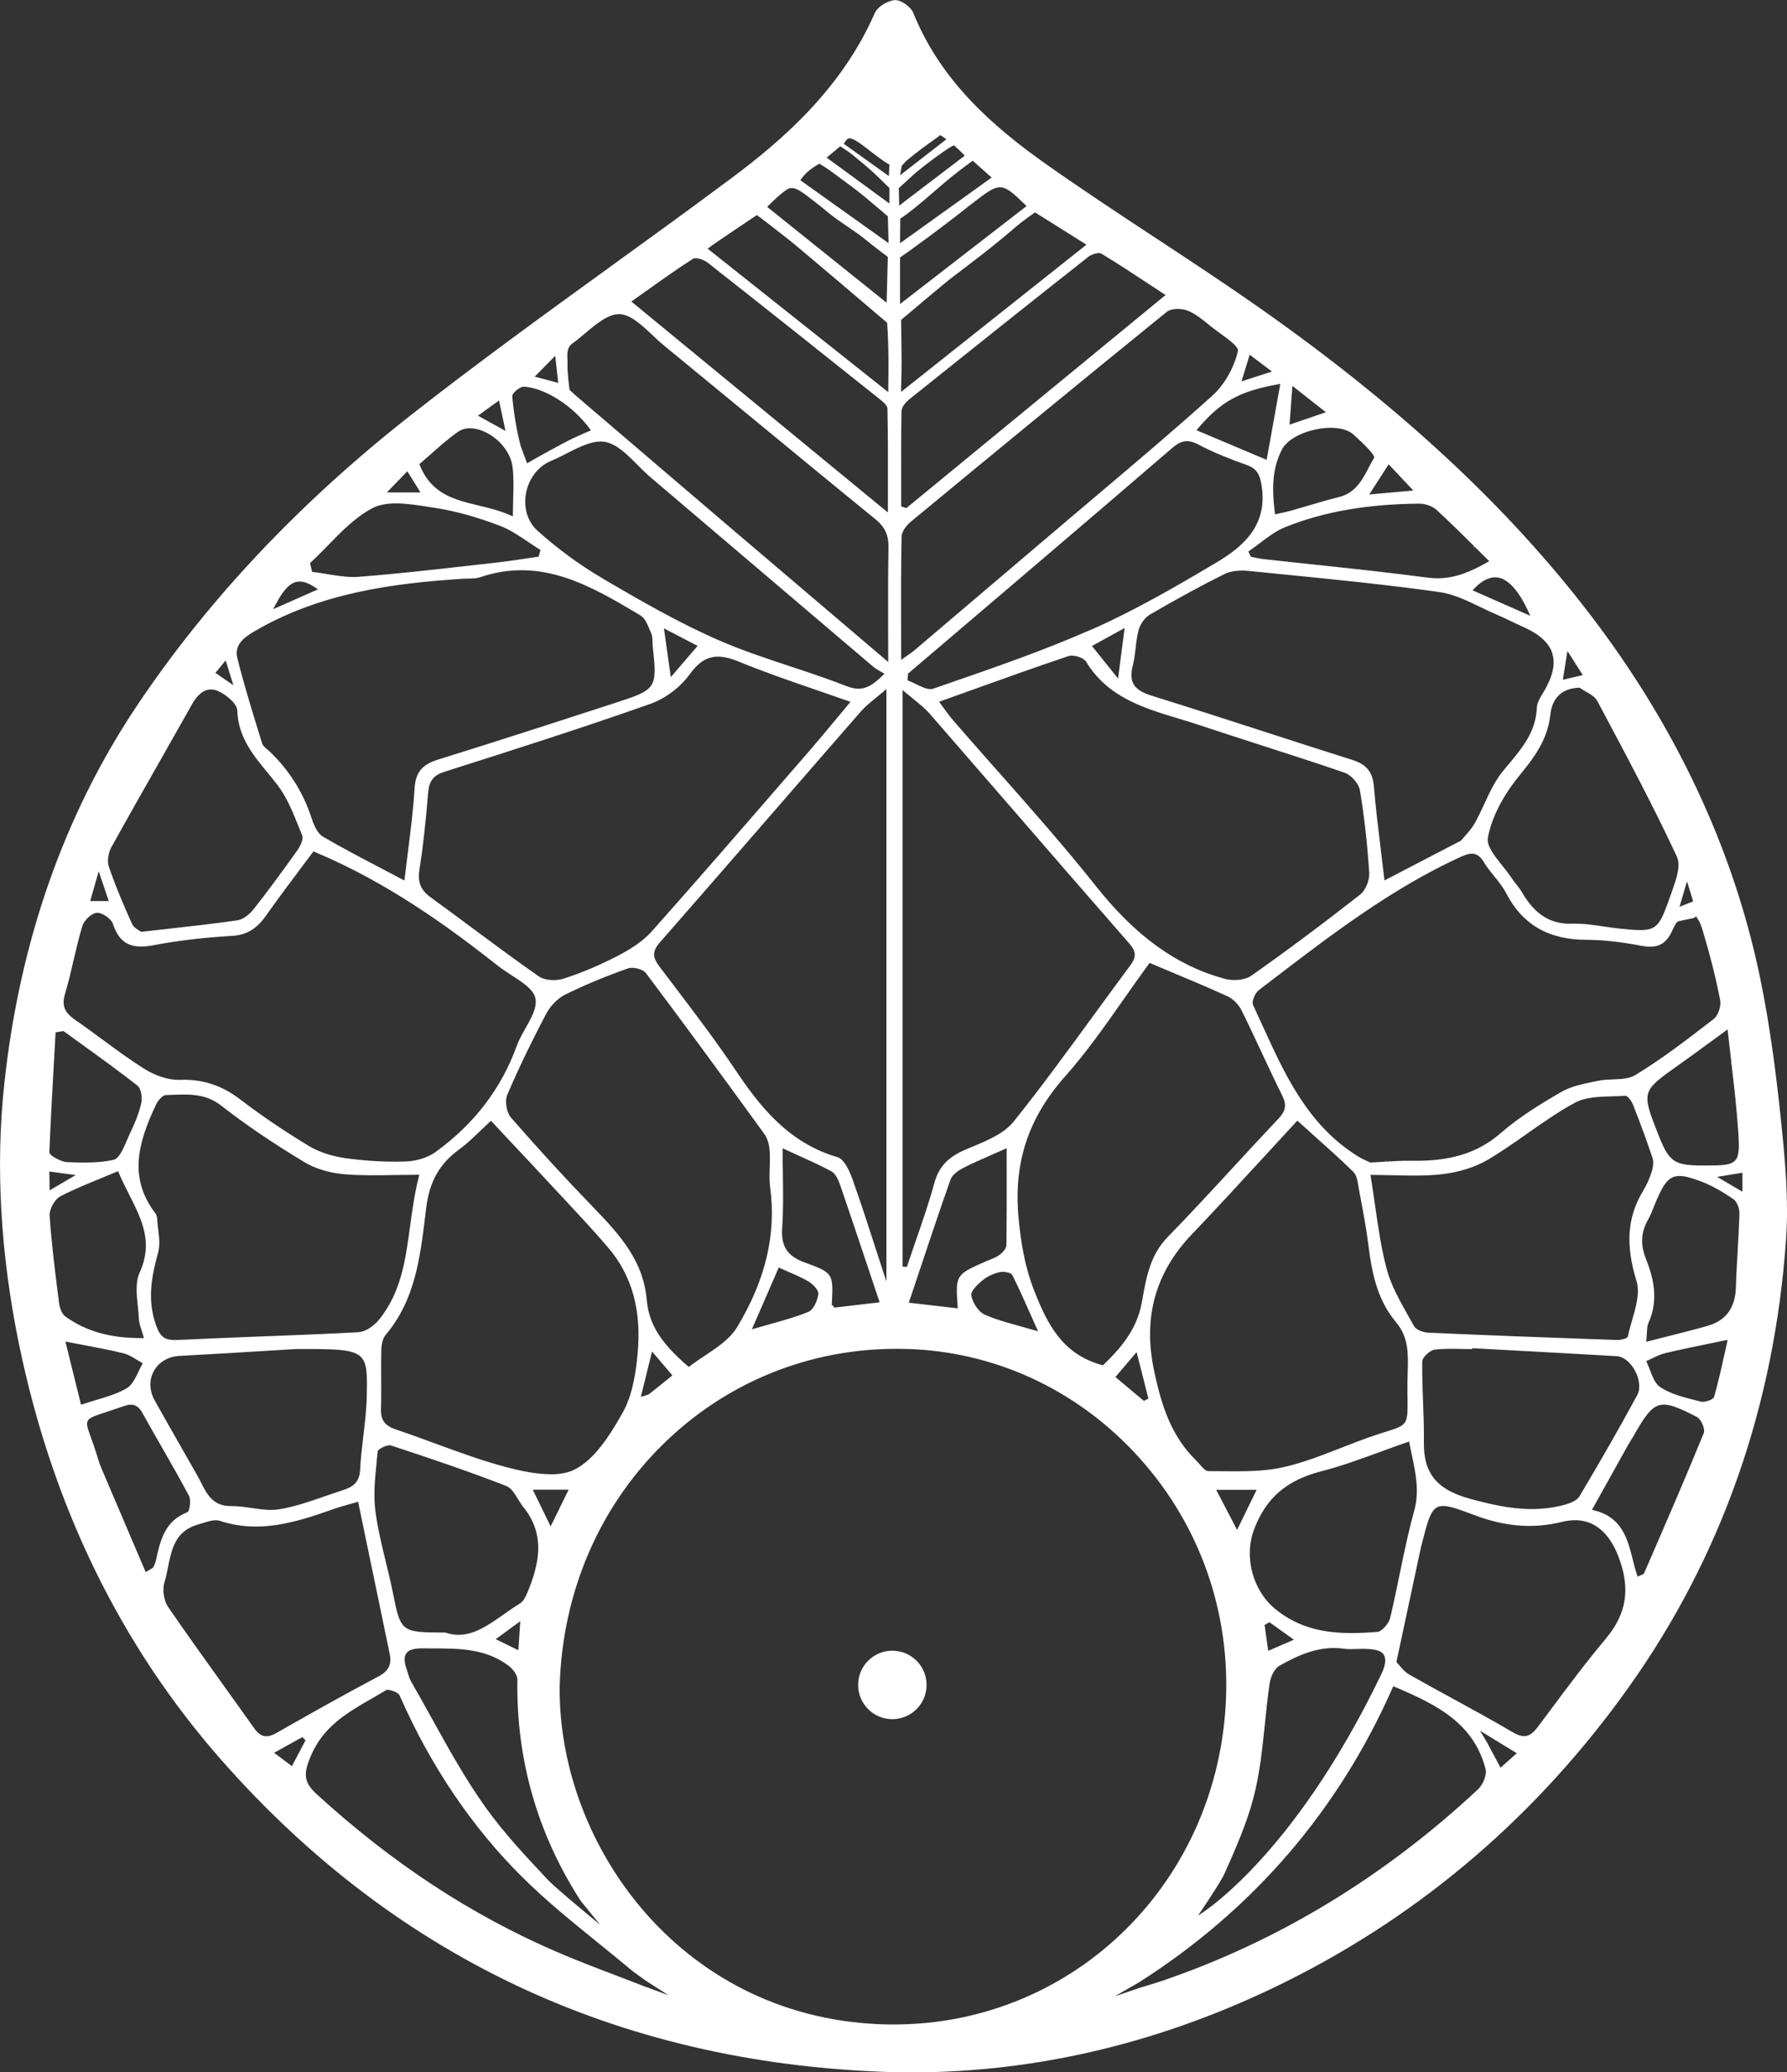 <?xml version="1.0" encoding="UTF-8"?>
<svg id="Camada_2" data-name="Camada 2" xmlns="http://www.w3.org/2000/svg" viewBox="0 0 472.51 547.82">
  <rect x="0" y="0" width="472.51" height="547.82" fill="#333333" stroke="none"/>
  <defs>
    <style>
      .cls-1 {
        fill: #fff;
        stroke-width: 0px;
      }
    </style>
  </defs>
  <g id="Camada_1-2" data-name="Camada 1">
    <g>
      <g>
        <polygon class="cls-1" points="415.08 159.87 415.08 159.87 415.08 159.87 415.08 159.87"/>
        <polygon class="cls-1" points="254.98 45.18 254.98 45.18 254.98 45.18 254.98 45.18"/>
        <polygon class="cls-1" points="379.83 313.95 379.83 313.95 379.83 313.95 379.83 313.95"/>
        <polygon class="cls-1" points="102.84 139.64 102.84 139.64 102.84 139.64 102.84 139.64"/>
        <polygon class="cls-1" points="130.03 115.54 130.03 115.54 130.03 115.54 130.03 115.54"/>
        <path class="cls-1" d="m231.34,3.37c-8.8,20.25-24.85,33.97-37.85,43.66-10.61,7.91-21.46,15.76-31.94,23.35l-.09.07c-17.44,12.62-35.47,25.68-52.68,39.18-29.34,23-53.71,48.8-72.42,76.7-19.4,28.92-31.26,62.74-35.26,100.53-2.29,21.58-.97,44.58,3.9,68.36,8.74,42.6,26.76,79.63,53.56,110.07,46.79,53.13,107.13,80.9,179.35,82.53.97.01,1.95.02,2.92.02,33.8,0,67.16-8.06,99.15-23.96,36.2-17.99,66.72-44.2,90.71-77.91,24.52-34.46,38.51-74.33,41.58-118.49.71-10.28-.25-20.86-1.39-31.71-1.1-10.44-2.73-24.19-5.61-37.91-7.09-33.72-22.17-65.82-44.82-95.41-21.98-28.71-50.63-55.27-87.59-81.19-8.97-6.29-18.25-12.4-27.22-18.3-10.01-6.59-20.36-13.4-30.3-20.47-17.51-12.47-27.96-24.54-33.87-39.12-.64-1.57-3.15-3.34-4.71-3.34-.03,0-.06,0-.09,0-1.77.08-4.58,1.65-5.33,3.37Zm-19.43,43.88c1.46-2.1,3.59-3.29,4.74-3.99,0,0,1.92,1.11,4.05,2.73,3.18,2.4,4.88,3.51,7.71,5.84,3.86,3.19,6.35,5.36,6.35,5.36l.19,7.09-23.32-16.63.27-.39Zm-3.01,2.5c1.56-.27,3.17.97,6.36,3.44,1.33,1.03,2.6,2.07,3.83,3.09,3.09,2.54,6.69,4.54,9.77,7.06s5.89,4.57,5.89,4.57l-.31,12.12-31.59-25.34s4.55-4.68,6.04-4.94Zm-20.1,14.76c.84-.62,10.6-7.18,11.31-7.65,0,0,.16,0,8.59,6.6,2.45,1.92,25.87,21.86,25.87,21.86.28,3.44.4,8.94.35,12.92-.02,1.4-.04,2.85-.05,4.39v1.03s-47.75-37.92-47.75-37.92l1.68-1.24Zm-21.33,14.82c1.12-.79,2.23-1.58,3.31-2.35l.3-.21.29.41-.27-.42c4.14-2.95,8.05-5.73,12.1-8.33.8-.52,2.93.23,3.9.99,15.4,12.1,30.75,24.32,45.04,35.72l.18.14c1.26,1,2.31,1.9,2.33,2.77.15,6.69.14,13.46.12,20.63v6.79s-67.83-55.76-67.83-55.76l.54-.38Zm-16.08,11.44c1.12-.8,2.28-1.78,3.41-2.73,2.8-2.36,5.92-5,8.91-5,2.96.05,5.94,2.85,8.82,5.56,1.01.95,2.03,1.91,3.02,2.72,7.5,6.15,14.98,12.31,22.47,18.48l.3.24c10.82,8.92,22,18.14,33.14,27.2,2.56,2.09,3.54,4.23,3.47,7.66-.13,6.81-.11,13.65-.09,20.9v1.47c.01,2.17.02,4.38.02,6.65v1.08s-13.34-11.35-13.34-11.35c-9.7-8.25-19.03-16.18-28.35-24.12-10.31-8.79-20.6-17.59-30.9-26.39l-8.38-7.16c-1.07-.91-2.15-1.83-3.16-2.8l-.13-.12-.02-.17c-.03-.2-.64-4.95-.52-6.66.03-.38,0-.81-.02-1.26-.08-1.39-.18-3.12,1.34-4.2Zm61.42,242.98h0c-4.64-1.7-6.32-4.26-5.99-9.15.32-4.63.25-9.29.18-14.23-.03-2.01-.06-3.99-.06-6.04v-.78s.71.33.71.33c1.17.54,2.28,1.04,3.36,1.53,3.25,1.47,6.05,2.74,8.81,4.23,1.1.6,1.86,2.25,2.3,3.53,2.63,7.67,5.18,15.28,7.87,23.34l2.59,7.75-11.94,1.41-.17-.24c-.07-.1-.14-.19-.2-.27-.02-.02-.04-.05-.05-.07h-.29l.04-.79c.38-7.65.25-7.85-7.14-10.55Zm-41.81,9.92c-.85-10.08-6.59-16.74-14.01-24.4-7.33-7.56-14.7-15.6-21.92-23.88-1.14-1.31-1.63-4.37-.95-5.96,2.9-6.78,6.29-13.83,10.36-21.54,1.09-2.07,3.06-4.02,5.01-4.99,5.06-2.49,10.47-4.75,16.53-6.89.3-.11.66-.16,1.08-.16,1.27,0,3.04.53,3.69,1.39,9.17,12.19,18.84,25.32,31.35,42.58,1.04,1.44,1.32,3.48,1.39,4.58.09,1.38.04,2.79,0,4.15-.06,1.77-.12,3.58.11,5.33,1.66,12.36-1.19,24.45-8.74,36.96-1.88,3.12-5.26,5.36-8.52,7.53-1.33.88-2.7,1.79-3.93,2.74l-.32.25-.31-.27c-7.15-6.14-10.28-11.18-10.8-17.42Zm6.79,19.91l-1.9,1.54c-1.52,1.23-2.87,2.33-4.24,3.39-.23.17-.52.26-1.02.4l-1.18.35,2.96-12,5.37,6.31Zm-82.97-11.41c-8.73.47-17.85.82-25.89,1.13h-.17c-7.14.28-14.52.57-21.77.92-.26.01-.51.02-.74.02-2.87,0-3.98-.97-5.08-4.18-2.32-6.76-1.02-12.84.65-18.99.52-1.93.26-4.1,0-6.21-.11-.89-.22-1.81-.27-2.7-.03-.53-.21-1.07-.47-1.41-6.91-9.13-4.9-18.14.23-28.85.46-.97,1.64-2.39,2.56-2.42.55-.02,1.11-.04,1.66-.06,1.07-.04,2.09-.08,3.09-.08,3.19,0,6.59.36,9.94,2.98,6.2,4.85,13.35,9.71,21.85,14.85,2.91,1.76,6.68,2.91,10.64,3.24,4.3.36,8.7.29,13.35.21,1.89-.03,3.82-.06,5.83-.07h.65s-.16.62-.16.62c-1.12,4.4-1.71,8.79-2.29,13.02-1.21,8.96-2.36,17.43-8.2,24.66-1.23,1.52-3.45,3.2-5.42,3.31Zm2.15,17.07c-.08,3.47-.5,7-.9,10.4-.35,2.94-.7,5.94-.85,8.89-.16,3.35-1.93,4.57-4.72,5.46-1.57.5-3.16,1.05-4.69,1.58-3.94,1.37-7.93,2.75-11.98,3.41-.73.12-1.46.17-2.2.17-1.67,0-3.36-.25-5.12-.51-1.73-.25-3.5-.51-5.23-.51h-.31c-4.67,0-6.26-3.15-7.8-6.19-.32-.63-.63-1.25-.98-1.86-1.37-2.42-2.75-4.83-4.13-7.24l-.06-.11c-2.35-4.11-4.78-8.36-7.12-12.57-1.42-2.56-1.5-5.38-.2-7.72,1.32-2.38,3.78-3.84,6.75-4,9.23-.5,18.48-1.06,25.23-1.48l5.77-.35c10.27,0,14.95,0,17.02,2.12,1.65,1.69,1.66,4.6,1.52,10.5Zm2.64,16.99v-.11c.1-.8.18-1.6.25-2.39l.05-.17c.34-.7,2.58-1.73,3.47-1.45,9.33,3.07,20.14,6.68,30.47,10.7,1.29.5,2.18,1.94,3.11,3.46.44.72.9,1.47,1.41,2.1,6.08,7.51,4.08,15.4,1.01,22.8-.58,1.4-1.21,2.29-1.93,2.73-1.44.88-2.87,1.88-4.24,2.85-3.95,2.77-7.71,5.42-11.96,5.42-1.13,0-2.29-.19-3.5-.61h-.08c-.11,0-.23,0-.34,0-11.13,0-11.4-.28-13.33-9.96l-.05-.26c-.56-2.81-1.25-5.63-1.91-8.36-1.08-4.43-2.19-8.99-2.78-13.53-.57-4.31-.09-8.83.36-13.2Zm37.96,42.33l-.51,7.68-5.98-2.92,6.49-4.76Zm-30.13,8.49h0c.65-.9,2-1.31,4.27-1.31h.23c.84.01,1.67.01,2.51.02,7.16.02,13.93.04,19.95,4.52,1.18.88,2.42,2.47,2.4,3.68-.34,21.12,5.29,40.8,16.72,58.5.16.24,5.15,6.33,5.15,6.33,0,0-11.47-9.38-13.85-11.9-5.66-6.02-11.5-12.24-16.35-19-5.31-7.4-9.82-15.56-14.19-23.44-1.71-3.08-3.64-6.58-5.55-9.88-.4-.7-.64-1.46-.88-2.27-.11-.37-.21-.68-.31-.97-.7-2.03-.74-3.39-.1-4.27Zm33.42-43.25h9.5l-4.76,9.7-4.73-9.7Zm4.67-4.09c-3.93,0-8.24-.97-11.63-1.86-6.35-1.68-12.63-3.99-18.71-6.22-3.48-1.28-7-2.57-10.49-3.74-2.94-.98-4.05-2.49-3.96-5.39.08-2.67.06-5.39.05-8.02-.02-2.5-.03-5,.03-7.46.04-1.85.46-3.33,1.17-4.17,7.71-9.08,9.09-20.35,10.42-31.25l.3-2.42c.86-6.85,3.53-11.57,8.67-15.3,1.89-1.37,3.56-2.97,5.49-4.82.82-.78,1.67-1.6,2.59-2.45l.36-.33,5.26,5.61c3.95,4.2,7.8,8.31,11.63,12.44,1.04,1.13,2.09,2.25,3.14,3.37,3.7,3.97,7.46,8,10.97,12.12,6.33,7.43,8.87,16.65,7.76,28.2-.45,4.71-1.3,10.72-3.92,15.38-3.52,6.27-7.5,12.44-12.77,15.09-1.81.91-4.02,1.25-6.37,1.25Zm38.92-218.96l-7.08,8.25-1.82-12.9,8.91,4.65Zm-25.61-18.15c-5.73-3.37-11.34-7.5-16.69-12.28-2.59-2.32-3.75-5.96-3.1-9.75.69-3.98,3.23-7.33,6.65-8.73,1.36-.56,2.78-1.28,4.15-1.98,3.43-1.75,6.97-3.57,10.06-3.05,3.11.51,5.91,3.32,8.61,6.04,1.1,1.11,2.24,2.25,3.37,3.22,9.83,8.35,19.66,16.71,29.48,25.07l1.02.87c9.48,8.07,18.97,16.14,28.46,24.2.49.42,1.08.76,1.75,1.16l1.25.74-.46.45c-2.29,2.23-4.09,3.5-6.38,3.5-.97,0-2.02-.23-3.23-.7-4.85-1.91-9.9-3.58-14.77-5.19-6.32-2.09-12.82-4.24-18.98-6.93-10.52-4.6-20.36-10.25-31.21-16.63Zm23.53,25.65c3.51-4.89,7.03-5.8,12.96-3.36,6.49,2.67,13.12,4.96,20.15,7.38,2.85.98,5.75,1.98,8.72,3.03l.68.24-.46.55c-1.17,1.4-2.28,2.73-3.35,4.02l-.11.13c-2.4,2.88-4.67,5.61-6.95,8.25l-7.19,8.29c-11.27,13-22.89,26.41-34.5,39.45-2.64,2.97-6.45,5.13-9.08,6.5-4.62,2.4-9.4,4.42-14.22,5.98-.75.24-1.68.38-2.64.38-1.44,0-2.94-.3-3.94-1-6.02-4.21-12.03-8.67-17.84-12.98l-.1-.08c-3.48-2.58-7.08-5.25-10.65-7.84-2.6-1.89-3.46-3.98-2.95-7.21.92-5.82,1.65-12.28,2.29-20.33.26-3.22,1.4-4.7,4.35-5.64,19.43-6.16,36.93-11.77,54.42-17.94,3.96-1.4,7.94-4.39,10.4-7.82Zm23.55,156.83l.46.21c.72.32,1.42.62,2.1.92,1.91.83,3.69,1.59,5.31,2.56,1.17.7,2.73,2.31,2.59,3.32-.24,1.84-1.32,4.16-2.63,4.7-3.08,1.27-6.3,2.17-10.03,3.22-1.26.35-2.54.71-3.9,1.11l-1.02.3,7.11-16.34Zm25.48-5.46c-1.91-5.88-3.88-11.97-6.02-17.96-1.19-3.33-2.59-5.38-3.95-5.77-13.18-3.81-20.82-13.87-26.95-23-5.16-7.69-10.87-15.21-16.39-22.47-1.24-1.63-2.47-3.25-3.7-4.89-1.69-2.24-2.15-3.85.07-6.38,10.14-11.57,20.39-23.38,30.31-34.8l.36-.41c7.47-8.6,14.94-17.21,22.43-25.79,1.13-1.29,2.49-2.41,4.08-3.71.61-.5,1.24-1.02,1.92-1.59l.82-.7v156.61l-.98-2.97c-.67-2.06-1.34-4.11-2.01-6.17Zm-84.59-235.56l.79,7.16-6.22-1.65,5.43-5.51Zm-10.45,9.27c.74-.67,1.59-1.11,2.11-1.11,5.6.32,12.89,4.96,17.4,11.03l.38.51-.58.25c-1.09.48-2.18.96-3.27,1.44-3.45,1.53-12.43,6.67-12.52,6.73l-.51.29-.21-.55c-.33-.88-1.42-3.77-1.49-4.04-1.04-3.97-1.79-8.39-2.23-13.14.02-.55.71-1.21.93-1.4Zm-4.42,2.53l1.72,8.05-7.28-4.02,5.56-4.02Zm-20.77,16.59c.94-.8,1.88-1.63,2.81-2.45h0s.33.37.33.37l-.33-.38c2.27-2.01,4.62-4.08,7.14-5.85,1.73-1.21,4.24-1.24,6.89-.06,3.96,1.75,7.04,5.57,7.51,9.29.33,2.62.26,5.27.17,8.34-.03,1.28-.07,2.61-.08,4.03v.77s-.71-.31-.71-.31c-2.68-1.2-5.53-1.89-8.29-2.55-6.43-1.55-12.5-3-15.59-10.63l-.14-.33.27-.23Zm-3.47,2.13l3.48,5.6h-8.89l5.41-5.6Zm-25.5,24.07c1.56-1.45,3.09-3.01,4.56-4.52h0c3.62-3.72,7.37-7.56,11.81-9.84,3.92-2.01,9.66-1.1,14.72-.3.59.09,1.16.19,1.72.27,5.38.82,11.02,2.38,17.24,4.76,2.63,1.01,5.07,2.66,7.43,4.25.95.64,1.93,1.31,2.92,1.92l.32.2-.51,1.76-.32.05c-1.08.15-2.17.32-3.25.48-2.57.38-5.22.78-7.84,1.07-2.48.27-4.96.55-7.44.83l-.14.02c-9.36,1.06-19.04,2.15-28.59,2.88-.47.04-.94.05-1.42.05-2.32,0-4.69-.4-6.99-.78-1.19-.2-2.38-.4-3.55-.54l-.34-.04-.55-2.32.21-.2Zm-9.3,11.12c1.96-3.7,3.58-5.47,5.43-5.93,1.41-.34,2.97.1,4.99,1.45l.75.51-11.85,5.24.67-1.27Zm-5.86,7.26c17.52-10.35,37.03-12.86,55.49-14.04.43-.03.86-.03,1.3-.04,1.08-.02,2.19-.03,3.17-.37,16.12-5.49,29.29,2.34,42.03,9.92l.3.18c1.21.72,1.92,2.45,2.54,3.99.11.28.23.55.34.81.29.68.31,1.46.33,2.28,0,.4.02.79.06,1.22,1.2,11,1.01,11.28-9.8,14.79-15.38,5-31.29,10.16-47.01,15.04-4.25,1.32-5.93,3.41-6.18,7.7-.32,5.38-1,10.76-1.72,16.46-.29,2.32-.59,4.65-.87,7.07l-.08.73-.65-.34c-1.9-1-3.75-1.97-5.55-2.92-5.36-2.81-10.42-5.46-15.34-8.33-1.17-.68-2.18-2.34-3.03-4.94-2.19-6.74-5.9-12.64-11.02-17.53-.19-.18-.4-.36-.62-.54-.61-.51-1.22-1.01-1.41-1.63l-.81-2.62c-2.01-6.51-4.08-13.23-5.75-19.93-.85-3.39,1.56-5.35,4.28-6.96Zm-7.37,7.56l2.04,6.56-4.75-3.28,2.71-3.28Zm-30.17,49.28c4.32-7.8,8.8-15.69,13.13-23.31l.08-.14c2.7-4.76,5.41-9.53,8.1-14.3,1.9-3.38,4.26-4.56,6.81-3.46,2.1.9,5.06,3.3,5.12,5.16.22,6.97,4.16,11.77,7.98,16.4.91,1.1,1.8,2.19,2.64,3.28,2.49,3.25,4.09,7.25,5.64,11.12.3.75.6,1.49.9,2.22.44,1.07-.64,3.04-1.28,3.94-4.42,6.23-8.12,11.2-11.62,15.64-.93,1.17-2.6,2.63-4.29,2.88-5.95.86-11.96,1.53-18.33,2.24l-.83.09c-1.97.22-3.99.45-6.05.68l-.18.02-.15-.1c-.09-.06-.2-.13-.32-.2-.62-.38-1.55-.94-1.92-1.77-1.99-4.41-4.28-9.67-6.16-15.2-.54-1.58-.04-3.82.73-5.21Zm-3.4,6.44l2.66,7.89h-4.91l2.25-7.89Zm-8.91,32.41c.89-2.96,1.6-6.02,2.29-8.98.68-2.93,1.39-5.96,2.27-8.89.48-1.59,2.48-3.45,3.83-3.54,1.4-.11,3.82,1.52,4.29,2.94,1.73,5.19,4.75,6.76,10.77,5.61,6.23-1.19,13.04-2,20.8-2.47,3.76-.23,6.42-1.83,8.9-5.35,2.91-4.13,5.95-8.19,8.9-12.11l.07-.1c1.12-1.49,2.23-2.98,3.33-4.45l.23-.31.36.15c19.25,8.05,35.35,19.78,48.56,30.19,1.02.81,2.25,1.6,3.44,2.37,2.9,1.87,5.89,3.8,6.35,6.17.46,2.39-1.05,5.06-2.64,7.89-.87,1.54-1.77,3.13-2.33,4.69-4.04,11.21-11.25,20.62-21.42,27.99-2.04,1.48-5.11,2.45-8.01,2.53-.86.02-1.72.04-2.59.04-4.36,0-8.83-.31-13.32-.94-3.58-.5-6.97-1.63-9.56-3.19-6.46-3.89-12.57-8.03-18.17-12.31-4.97-3.8-10.07-5.43-16.09-5.19-2.79.09-6.33-1.03-9.49-3.03-3.73-2.36-7.34-5.02-10.83-7.59-2.3-1.69-4.67-3.45-7.08-5.11-2.61-1.8-3.92-3.52-2.87-6.99Zm-2.86,16.84h.5s-.5-.02-.5-.02l.37-6.64,2.08-.34.17.12c1.56,1.13,3.12,2.26,4.67,3.38,4.89,3.53,9.92,7.16,14.71,10.91,1.04.82,1.31,3.33,1.02,4.63-.65,2.95-1.91,5.79-2.94,7.92-.27.56-.54,1.2-.82,1.85-.99,2.32-2.08,4.89-3.57,5.23-2.51.57-5.13.72-7.77.72-1.55,0-3.11-.05-4.64-.11-.96-.03-3.45-1.16-4.24-2.01-.23-.25-.33-.48-.32-.72.35-8.32.82-16.77,1.28-24.94Zm5.7,31.06l-6.91,4.06-.07-4.98,6.98.92Zm-4.39,34.02l-.18-1.41c-.91-7.16-1.85-14.56-2.34-21.88-.11-1.66,1.33-4.3,2.76-5.05,3.39-1.79,6.96-3.24,10.73-4.79,1.37-.56,2.75-1.12,4.16-1.71l.46-.19.19.46c.82,1.93,1.76,3.79,2.66,5.58,3.48,6.88,6.47,12.8,2.82,20.82-1.12,2.46-.79,5.64-.47,8.71.12,1.12.24,2.27.28,3.36.04,1.03.38,2.06.76,3.24.14.43.28.86.41,1.31l.19.64h-.8c-8.22,0-14.57-1.82-19.99-5.72-.91-.66-1.48-2.21-1.63-3.37Zm5.79,26.7l-4.14-16.7.77.15c1.34.26,2.65.51,3.93.75,3.7.7,7.19,1.36,10.63,2.2,1.25.3,2.37.99,3.56,1.71.38.23.76.46,1.14.68l.43.25-.24.43c-.33.59-.63,1.22-.92,1.83-.82,1.72-1.66,3.49-3.04,4.32-2.29,1.38-4.89,2.16-7.9,3.06-1.19.36-2.41.72-3.7,1.15l-.51.17Zm19.13,42.94l-.1.13c-.09.08-.23.17-.58.37-.23.13-.5.29-.86.51l-.49.3-2.83-6.62c-3.03-7.09-5.99-14.03-8.94-20.96-.43-1-.75-2.03-.98-2.82-.66-2.22-1.27-3.9-1.76-5.25-.83-2.3-1.25-3.45-.85-4.28.45-.93,2-1.43,5.08-2.44l.13-.04c1.18-.39,2.58-.85,4.25-1.43.82-.29,1.47-.42,2.02-.42,1.58,0,2.44,1.15,3.12,2.39,1.63,2.95,3.32,5.9,4.96,8.75,2.42,4.23,4.91,8.58,7.23,12.93.59,1.11.21,3.82-.32,4.29l-.15.09c-5.99,2.32-7.14,7.58-8.25,12.67-.12.56-.35,1.16-.71,1.83Zm29.87,44.71c-1.2,0-2.2-.69-3.21-2.11-2.69-3.8-5.4-7.58-8.12-11.36-4.84-6.74-9.84-13.71-14.66-20.73-1.12-1.64-1.55-4.54-.96-6.48.4-1.28.67-2.67.94-4.02.95-4.74,1.92-9.62,8.02-11.31.36-.1.74-.22,1.12-.34,1.68-.53,3.36-1,4.53-.62,10.3,3.39,19.71.6,30.07-3.09,1.23-.44,2.5-.8,3.98-1.21.64-.18,1.31-.37,2.03-.58l.52-.15,2.31,11.13c2.05,9.9,4.03,19.46,6.03,29.02.6,2.85-.25,4.59-2.93,6.01-9.41,4.99-18.54,10.14-27,14.96-1.02.58-1.9.88-2.69.88Zm6.75,7.89l-4.7-3.53,7.46-4.14.85.83-3.6,6.83Zm93.46,58.32l-.42-.17c-2.27-.88-4.54-1.75-6.82-2.62l-.12-.05c-5.29-2.01-10.77-4.09-16.05-6.37-22.75-9.82-43.53-23.46-63.51-41.71-3.53-3.22-3.4-5.5-1.71-9.68,3.26-8.1,9.69-11.8,16.5-15.71,1.17-.68,2.34-1.34,3.48-2.04.26-.15.59-.26,1.73.1.81.25,1.72.74,1.94,1.24,8.2,18.66,19.14,34.85,32.52,48.11,6.2,6.15,13.13,11.76,19.83,17.18,2.82,2.28,5.74,4.65,8.6,7.04,1.01.85,2.1,1.62,3.16,2.36l.1.07c.35.25.71.5,1.05.75l5.85,3.75-6.13-2.27Zm220.21-52.23c-24.77,23.12-52.79,40.13-83.27,50.57-1.37.47-2.79.9-4.16,1.31l-1.97.6-6.74,2.3,6.46-3.71c30.18-19.23,52.73-45.42,67.03-77.83l.2-.45.45.19c11.27,4.76,20.85,9.68,23.96,21.71.4,1.55-.75,4.18-1.97,5.32Zm-88.76-129.66h0s-.19,1.06-.19,1.06c-1.34,7.37-5.9,12.31-10.07,16.36l-.21.2-.28-.08c-10.47-2.89-14.4-10.86-17.81-19.47-2.68-6.75-3.59-13.19-4.18-19.14-1.45-14.65,2.45-26.63,12.3-37.72,5.61-6.32,10.4-13.14,15.47-20.37l.1-.14c2.1-3,4.28-6.09,6.51-9.14l.23-.32.36.15c1.73.73,3.44,1.45,5.12,2.15l.28.12c5.15,2.15,10.02,4.19,14.87,6.41,1.44.66,2.92,2.14,3.69,3.7,1.82,3.66,3.57,7.42,5.27,11.05,1.77,3.78,3.59,7.67,5.47,11.45,1.23,2.47.98,4.07-.96,6.12-4.06,4.29-8.24,8.81-11.92,12.81-5.65,6.12-11.48,12.45-17.41,18.52-4.56,4.67-5.62,10.56-6.64,16.26Zm1.56,26.41l-1.17.62-7.55-6.32,5.61-6.59,3.11,12.28Zm-50.45-24.46l.04.6-12.94-1.49.2-.59c.77-2.29,1.52-4.55,2.27-6.79l.18-.54c2.86-8.56,5.53-16.58,8.39-24.65.37-1.05,1.6-2.15,3.47-3.11,2.35-1.2,4.75-2.25,7.53-3.47,1.02-.45,2.05-.9,3.14-1.38l.7-.31v6.14c.02,6.83.02,13.19-.08,19.54-.02.96-1.19,2.06-1.87,2.56-.75.55-1.62.89-2.54,1.26-.39.16-.73.29-1.05.43-7.87,3.47-8.02,3.54-7.43,11.78Zm42.43-165.89l-6.9-8.6,8.64-4.76-1.74,13.36Zm15.8,10.52c1.65.5,3.53,1.07,5.31,1.66,5.41,1.8,10.93,3.58,16.26,5.3,7.45,2.4,15.09,4.85,22.55,7.42,1.74.6,3.74,2.9,4.03,4.63,1.15,6.88,1.97,14.22,2.46,21.81.13,1.98-.98,4.67-2.37,5.75-10.2,7.99-19.62,15.01-28.8,21.46-1.15.81-2.84,1.15-4.44,1.15-.95,0-1.88-.12-2.65-.33-12.68-3.47-23.47-11.23-33.95-24.43-8.26-10.4-17.22-20.53-25.88-30.32l-.15-.16c-3.87-4.37-7.86-8.89-11.75-13.38-.76-.87-1.43-1.79-2.28-2.94l-.13-.18c-.29-.4-.6-.82-.94-1.27l-.41-.54.64-.23c2.6-.93,5.15-1.84,7.66-2.75,8.94-3.21,17.38-6.24,25.93-9.1,1.31-.44,3.99.39,4.62,1.43,5.68,9.39,15.14,12.26,24.29,15.03Zm-22.77-23.51c-12.57,5.54-25.8,10.11-38.6,14.53l-3.29,1.14c-.23.08-.48.12-.75.12-1.12,0-2.47-.66-3.78-1.3-.65-.32-1.31-.64-1.94-.88l-.34-.13.14-1.79,8.52-7.25c6.39-5.43,12.77-10.87,19.15-16.31l8.04-6.86c11.18-9.53,22.73-19.38,34.04-29.14,2.15-1.86,3.98-2.62,7-1.01,4.1,2.19,8.59,3.91,12.82,5.43,2.75.99,3.46,2.56,3.92,5.49,1.69,10.62-5.13,16.24-12.03,20.33-10.88,6.46-21.59,12.66-32.89,17.65Zm-47.1,18.45l-.31.39h0l.32-.39c1.72,1.39,3.07,2.49,4.23,3.81,7.37,8.46,14.72,16.94,22.06,25.41l.77.89c9.78,11.29,19.89,22.96,29.89,34.38,1.94,2.21,2.01,3.66.3,5.95-3.27,4.39-6.56,8.89-9.73,13.24l-.14.19c-6.74,9.23-13.67,18.74-20.9,27.76-2.55,3.19-6.93,5.01-11.16,6.77l-1.46.61c-4.77,2.02-7.2,4.6-8.38,8.91-1.44,5.26-3.26,10.51-5.02,15.58-.72,2.06-1.43,4.13-2.12,6.2l-.12.37-1.15-.08v-152.42l.82.69c.75.63,1.45,1.2,2.11,1.73Zm18.3,153.58c1.16-.97,2.79-1.74,4.47-2.12.24-.05.51-.08.8-.08.68,0,2.2.2,2.52.83,1.71,3.37,3.22,6.78,4.97,10.73.46,1.04.92,2.09,1.41,3.17l.44.99-1.04-.3c-1.3-.38-2.53-.72-3.71-1.05-3.52-.98-6.5-1.8-9.31-3.04-1.75-.77-3.23-3.22-3.59-5.05-.23-1.17,1.8-3.07,3.03-4.09Zm55.33-12.16c6.38-6.69,12.53-13.38,19.04-20.45l.11-.12c2.76-3,5.54-6.02,8.36-9.07l.33-.36.37.33c1.24,1.12,2.48,2.23,3.7,3.32,3.76,3.36,7.31,6.53,10.77,9.92.84.82,1.09,2.38,1.31,3.74.05.31.1.61.15.9l.4,2.13c.78,4.13,1.58,8.4,2.1,12.63,1.01,8.18,2.64,14.76,7.31,20.31,3.37,4,3.22,8.53,3.07,13.33-.03.82-.05,1.62-.06,2.42-.02,1.83,0,3.37.02,4.65.08,6.55-.07,6.79-5.46,8.47-1.33.41-2.92.91-4.86,1.6-2.4.85-4.81,1.8-7.15,2.71-4.99,1.95-10.13,3.97-15.38,5.15-4.11.93-8.45,1.08-12.74,1.08-1,0-2,0-3-.02-1,0-2-.02-2.99-.02h-1.05c-.72,0-1.42-.74-2.33-1.8-.31-.36-.61-.7-.9-.99-6.44-6.27-9.13-14.09-11.18-23.9-2.93-14.04.36-25.81,10.05-35.97Zm61.08,44.4c-.12-3.5-.25-7.11-.21-10.7.01-1.17,2.04-2.98,3.23-3.15,2.33-.32,4.76-.26,7.1-.2h.11c.91.03,1.83.05,2.74.05h0l.02-.26,10.59.58c9.25.5,18.47,1,27.68,1.54,1.69.1,3.51,1.53,4.73,3.73,1.29,2.32,1.55,4.89.65,6.55-4.46,8.24-9.46,17-15.29,26.78-.55.92-1.92,1.68-4.08,2.26-2.89.77-5.73,1.09-8.52,1.09-5.64,0-11.06-1.29-16.23-2.69-8.84-2.39-12.4-6.71-12.3-14.91.05-3.56-.08-7.18-.21-10.67Zm56.44-32.05c.96,3.12-.14,6.92-1.21,10.59-.4,1.38-.81,2.81-1.07,4.08l-.03.13-.09.1c-.35.4-1.73.73-2.66.73-.06,0-.12,0-.17,0-20.06-.7-35.41-1.29-49.79-1.94-1.23-.05-3.23-.68-3.8-1.72-.5-.92-1.02-1.84-1.55-2.77-2.23-3.95-4.52-8.01-5.67-12.3-1.41-5.26-2.21-10.78-3.05-16.62l-.02-.1c-.35-2.45-.71-4.97-1.14-7.61l-.09-.58h.59c1.77.01,3.52.05,5.22.09h.11c4.42.11,8.6.2,12.79-.25,4.61-.5,9.01-1.88,12.41-3.9,3.53-2.09,6.96-4.5,10.27-6.83,4.06-2.85,8.25-5.79,12.65-8.18,2.77-1.5,6.35-1.6,9.82-1.7,1.21-.03,2.39-.07,3.5-.15h.05s.05,0,.05,0c.65.08,1.62,1.5,1.98,2.41,2.14,5.43,3.77,9.89,5.14,14.04.31.94.22,2.28-.26,3.77-.54,1.7-1.32,3.42-2.26,4.97-4.14,6.84-4.67,14.16-1.73,23.74Zm-95.4,86.84c-6.05-4.91-8.46-13.78-5.73-21.09,3.09-8.27,8.54-13.02,17.67-15.38,5.39-1.39,10.54-3.28,16-5.27,2.21-.81,4.49-1.64,6.79-2.44l.55-.19.11.57c.19.97.39,1.93.59,2.88,1.07,5.05,2.07,9.78.61,15.01-1.52,5.46-2.68,11.12-3.81,16.59-.79,3.84-1.6,7.77-2.52,11.62-.35,1.44-2.18,3.58-3.43,3.67-2.23.16-4.48.29-6.74.29-6.91,0-13.85-1.2-20.08-6.26Zm4.82,8.01l-6.8,2.95-.96-6.84,1.29-.72,6.46,4.61Zm-9.86-39.61l-5.17,10.59-5.52-10.59h10.69Zm-.87,81.53c1.7-6.42,2.39-13.22,3.07-19.79.36-3.54.73-7.15,1.25-10.66.25-1.67,1.27-3.84,2.57-4.57,5.07-2.87,10.65-5.41,17.04-4.51,1.11.16,2.27.11,3.39.07.23,0,.46-.01.7-.01.3,0,.6,0,.88-.02,3.22,0,4.87.45,5.56,1.49.66.99.6,2.67-.64,5.24-23.72,49.28-48.45,63.79-48.45,63.79,0,0,5.9-8.64,6.99-11.08,2.88-6.46,5.84-13.12,7.64-19.94Zm65.36-8.08l-3.66-6.84-1.77-2.94,9.73,5.96-4.31,3.83Zm27.8-34.04c-5.08,6.02-9.86,12.43-14.49,18.64l-.3.41c-1.06,1.42-2.11,2.83-3.18,4.25-1.22,1.62-2.31,2.4-3.6,2.4-.87,0-1.84-.35-3.01-1.04-5.29-3.1-10.76-6.09-16.06-8.99-3.74-2.04-7.57-4.13-11.34-6.27-1.02-.58-1.82-1.53-2.53-2.36-.23-.27-.44-.52-.65-.75l-.17-.19,6.5-30.4c.04-.17.08-.33.13-.5.06-.2.1-.33.13-.47,1.41-5.53,2.19-8.58,4-9.52,1.77-.92,4.56.06,9.77,2.03,8.25,3.12,15.66,3.7,23.33,1.81,8.47-2.07,12.7,3.71,14.75,8.93,3.36,8.54,2.35,15.33-3.29,22.01Zm25.94-54.41h0c-4.61,11.29-9.54,22.67-14.31,33.67l-1.54,3.49c-.12.13-.29.21-.75.39l-.9.38-.17-.52c-.43-1.3-.78-2.68-1.11-4-1.39-5.47-2.82-11.13-10.15-12.98l-.63-.16,2.38-4.27c2.58-4.63,4.97-8.93,7.38-13.23.21-.37.44-.73.67-1.09.22-.34.44-.68.63-1.03,5.49-9.66,6.74-10.03,16.68-4.91,1.13.58,2.25,3.21,1.82,4.27Zm6.15-23.87c-.21.93-.42,1.86-.62,2.79l-.03.14-.49-.11h0l.48.12c-.83,3.76-1.7,7.65-2.77,11.4-.27.64-1.93,1.26-3.05,1.26-.19,0-.36-.02-.51-.06l-1.28-.33c-3.26-.83-6.64-1.69-9.37-3.47-1.33-.86-2.04-2.72-2.73-4.52-.26-.68-.51-1.32-.78-1.92l-.21-.46.46-.21c.37-.17.73-.34,1.1-.52,1.17-.56,2.28-1.09,3.48-1.38,3.69-.88,7.44-1.65,11.41-2.47,1.4-.29,2.83-.58,4.31-.89l.76-.16-.17.76Zm2.82-24.47v.13c-.19,3.14-.38,6.39-.47,9.59-.15,5.52-2.62,8.89-7.55,10.29-3.52,1-7.07,1.89-10.83,2.84-1.52.38-3.06.77-4.65,1.18l-.69.18.06-.71c.06-.66.09-1.22.12-1.71.07-1.16.11-1.9.39-2.51,2.9-6.33,1.19-12.38-.63-16.95-1.53-3.84-1.35-7.06.57-10.45.61-1.06,1.06-2.23,1.51-3.36.22-.56.44-1.12.68-1.67,1.94-4.48,3.28-6.48,6.11-6.48,1.46,0,3.25.55,5.49,1.37,2.64.97,5.42,2.48,8.75,4.75.98.67,1.63,2.53,1.6,3.78-.09,3.29-.29,6.71-.47,9.72Zm1.25-15.47l-6.69-3.92,6.69-1.1v5.02Zm-3.91-42.89l.09.86c.3,2.73.6,5.36.9,7.92l.02.14-.5.06h.5c.72,6.21,1.4,12.07,1.79,17.92.3,4.53.25,6.61-.82,7.75-1.18,1.26-3.56,1.32-8.04,1.32-8.21,0-9.37-.79-12.4-8.5-4.32-11-4.27-11.17,5.29-17.92,2.61-1.84,5.2-3.74,8.21-5.94,1.32-.96,2.72-1.99,4.24-3.1l.7-.51Zm-8.34-29.93l.29.49c.86,1.25,1.25,2.56,1.62,3.84l.15.52c1.78,5.94,3.23,11.8,4.31,17.4.3,1.55-.56,4.02-1.7,4.9-6.6,5.1-13.42,10.38-20.67,14.8-1.65,1.01-3.78,1.09-6.04,1.19-1.35.05-2.72.11-3.98.38l-1.02.21c-2.98.62-6.07,1.25-8.61,2.72-5.46,3.16-11.19,6.67-16.06,10.92-7.63,6.65-16.42,7.4-24.02,7.27-1.95-.03-3.96.09-6.28.23l-.14-.49h0l.03.5c-1.18.07-2.47.15-3.9.22h-.12s-.31-.13-.31-.13c-.75-.33-1.99-.89-3.16-1.62-13.08-8.19-19.16-21.54-25.04-34.45l-.05-.11c-.81-1.77-1.62-3.55-2.44-5.31-.41-.88.45-3.14,1.52-3.95l3.82-2.92c15.35-11.74,31.23-23.88,49.28-32.18,1.3-.6,2.29-.97,3.22-.97,1.28,0,2.29.73,3.27,2.36.78,1.3,1.76,2.51,2.7,3.67,1.14,1.4,2.3,2.83,3.11,4.41,4.28,8.3,11.23,12.33,21.25,12.33,4.44.03,9,.53,14.45,1.57,4.29.82,6.61-.34,8.29-4.15.55-1.26,1.08-1.99,1.11-2.02l.09-.09c.27-.22.89-.36,2.46-.66.77-.15,1.94-.38,2.16-.51l.42-.38Zm-2.4-9.25l1.62,5.32-3.6,1.44,1.98-6.76Zm-31.62-60.87l4.05,6.37-5.26,1.24,1.21-7.61Zm3.01,9.69h.17s.14.09.14.09c.47.32.99.62,1.5.92,1.29.74,2.5,1.43,3.06,2.5l.82,1.53c6.88,12.9,13.98,26.21,20.25,39.65,1.12,2.39-.28,6.29-1.4,9.42l-.29.82c-2.59,7.34-3.35,9.16-7.99,9.16-1.42,0-3.2-.17-5.51-.4-1.42-.14-2.84-.36-4.22-.56-2.68-.4-5.46-.81-8.18-.73-5.81.21-9.96-2.38-13.44-8.4-.4-.7-.92-1.35-1.42-1.97-.42-.53-.86-1.08-1.23-1.65-.7-1.08-1.61-2.23-2.5-3.33-2.06-2.57-4.19-5.23-3.8-7.39.93-5.1,3.81-10.83,8.1-16.13,3.77-4.65,7.67-9.46,8.4-16.35.48-4.49,3.09-6.96,7.54-7.16Zm-7.02-9.04c.89,2.81.12,6.17-2.35,10.28l-.17.28c-.71,1.17-1.51,2.5-1.56,3.77-.25,6.36-3.83,10.63-7.62,15.15-.42.51-.85,1.01-1.27,1.53-2.13,2.58-3.61,5.77-5.04,8.85-.78,1.69-1.59,3.42-2.49,5.03-.67,1.2-1.61,2.27-2.52,3.3-.38.43-.71.81-1.04,1.2-.14.17-.37.28-.6.38-.09.04-.18.08-.26.12l-19.45,10.12-.08-.72c-.25-2.12-.5-4.2-.75-6.25l-.08-.67c-.73-5.96-1.41-11.57-1.89-17.24-.33-3.84-1.94-5.81-5.77-7.01-7.88-2.48-15.82-5.05-23.5-7.54-9.62-3.11-19.49-6.31-29.24-9.33-4.29-1.33-6.52-3.07-5.24-8.04.39-1.51.57-3.08.75-4.61.18-1.58.37-3.2.78-4.74.44-1.66,1.67-3.35,2.98-4.12,6.97-4.07,13.43-7.58,19.72-10.72,1.55-.77,3.86-1.09,6.24-.85,2.75.28,5.5.55,8.24.82l.69.07c13.7,1.36,27.87,2.76,41.72,4.72,3.69.52,7.27,2.25,10.73,3.93,1.48.71,2.99,1.44,4.48,2.07,1.27.53,2.54,1.14,3.77,1.74l.09.04c.97.47,1.94.94,2.93,1.37,4.38,1.94,6.94,4.25,7.82,7.06Zm-14.37-20.06h0c2.77.45,5.47,3.44,8.01,8.9l.56,1.21-15.28-6.74.5-.52c2.14-2.21,4.23-3.16,6.2-2.85Zm-16.29-17.95c3.36,3.08,6.59,6.28,10.01,9.67l-.25.46h0s.35-.35.35-.35c1.11,1.1,2.25,2.22,3.41,3.37l.47.47-.58.33c-4.44,2.51-8.47,4.19-13.09,4.19-.84,0-1.7-.06-2.59-.17-10.04-1.33-20.28-2.42-30.18-3.47l-.22-.02c-4.38-.47-8.76-.93-13.13-1.42-.74-.08-1.49-.24-2.21-.4-.27-.06-.53-.12-.79-.17l-.24-.05-.66-1.38.35-.24c.88-.61,1.75-1.27,2.6-1.91,2.19-1.66,4.4-3.33,6.84-4.31,10.12-4.07,21.73-6.09,35.49-6.19,1.61.03,3.42.7,4.43,1.62Zm-6.07-5.06l-11.66,1.04,5.13-7.97,6.53,6.94Zm-31.98-27.65l8.85,6.96-9.61,3.28.76-10.23Zm6.75,11.38c1.13-.2,2.25-.31,3.31-.31,2.64,0,4.8.63,6.08,1.78,3.28,2.95,5.21,5.03,5.45,5.86l.06.21-.11.19c-.47.78-.9,1.61-1.32,2.41-1.74,3.33-3.54,6.77-7.87,7.85-2.76.68-5.54,1.5-8.23,2.3-1.61.47-3.13.92-4.66,1.35-.82.23-1.63.4-2.57.6l-1.48.32-.07-.54c-.67-5.47-.9-11.28,1.92-16.63,1.29-2.46,5.02-4.57,9.5-5.37Zm-9.95-11.92l-3.61,20.08-18.56-7.83.44-.52c6.04-7.07,10.95-9.78,21.02-11.6l.71-.13Zm-8.1-7.72l5.89,4.46-8.05,2.59,2.16-7.04Zm-19.05-12.09c.93,0,1.87.16,2.58.43,2.04.78,3.85,2.26,5.6,3.69l.58.47c.69.56,1.52,1.16,2.4,1.79,3.41,2.46,4.99,3.81,4.77,4.79-1.03,4.43-3.61,8.93-6.73,11.74-9.77,8.8-19.99,17.44-29.87,25.79-3.44,2.91-6.86,5.8-10.26,8.69-12.92,11-25.86,21.99-38.81,32.97-.44.38-.91.7-1.68,1.23l-1.69,1.18v-.96c0-2.49,0-4.93-.01-7.33v-.13c-.02-8.4-.03-16.33.13-24.22.03-1.31,1.3-2.94,2.55-3.97,19.9-16.44,43.5-35.88,67.57-55.39.82-.66,2.15-.76,2.87-.76Zm-20.16-14.62h0c4.17,2.53,8.27,5.22,12.61,8.08,1.23.81,2.5,1.64,3.79,2.49l.57.37-68.54,56.33-1.37-.45v-5.95c-.02-6.36-.04-12.87.1-19.27.02-1.09,1.15-2.37,2.12-3.15,16.88-13.53,32.34-25.83,47.26-37.6.83-.66,2.71-1.29,3.46-.84Zm-4.55-2.74l.59.38-49,38.91v-1.05c.03-1.45.07-2.83.11-4.17.1-3.48-.1-10.49-.1-13.82,0,0,11.38-9.64,13.72-11.41,5.4-4.09,10.99-8.31,16.19-12.83,2.44-2.12,5.51-4.17,5.51-4.17,0,0,12.25,7.68,12.98,8.16Zm-15.65-10.24l.42.4-33.46,25.9v-12.31c3.27-2.18,13.09-9.53,15.92-11.79,1.21-.97,2.58-2.07,3.91-3.07,3.25-2.45,4.89-3.68,6.59-3.68,1.84,0,3.45,1.48,6.63,4.55Zm-13.83-11.59l5.01,4.46-24.22,17.36.06-6.52c3.51-2.11,11.25-9.31,14.65-11.91,1.37-1.05,2.75-2.11,4.17-3.15l.33-.24Zm-18.76,1.35s.89-1.03,1.34-1.41c2.41-2.04,5-3.92,7.44-5.65.94-.66,1.37-1.05,1.37-1.05.56.24,1.64,1.11,1.64,1.11l-12.24,9.51.45-2.52Zm2.98,2.46c2.1-1.95,10.35-8.07,10.83-7.83.44.22,2.86,2.68,2.86,2.68l-17.34,13.21-.11-4.61s2.72-2.48,3.76-3.44Zm-1.51,310.31c22.82.7,44.16,10.43,60.08,27.39,16.39,17.47,24.99,40.32,24.21,64.37-1.59,48.92-40.06,86.81-87.84,86.81-.43,0-.86,0-1.29,0-54.25-.8-87.44-46.94-87.08-89.24.65-25.33,10.81-48.54,28.6-65.36,17.14-16.2,39.63-24.71,63.32-23.96Zm-4.72-306.87v4.08l-16.6-12.14,3.6-3s2.26,1.46,3.04,2.1c2.2,1.79,4.48,3.65,6.57,5.64,1.05,1,3.39,3.31,3.39,3.31Zm-.16-3.19l-11.93-8.54.1-.14c.59-.87.92-1.27,1.33-1.3,1.99-.13,7.29,5.23,10.66,6.94l-.16,3.05Z"/>
      </g>
      <circle class="cls-1" cx="235.95" cy="445.41" r="9.05"/>
    </g>
  </g>
</svg>